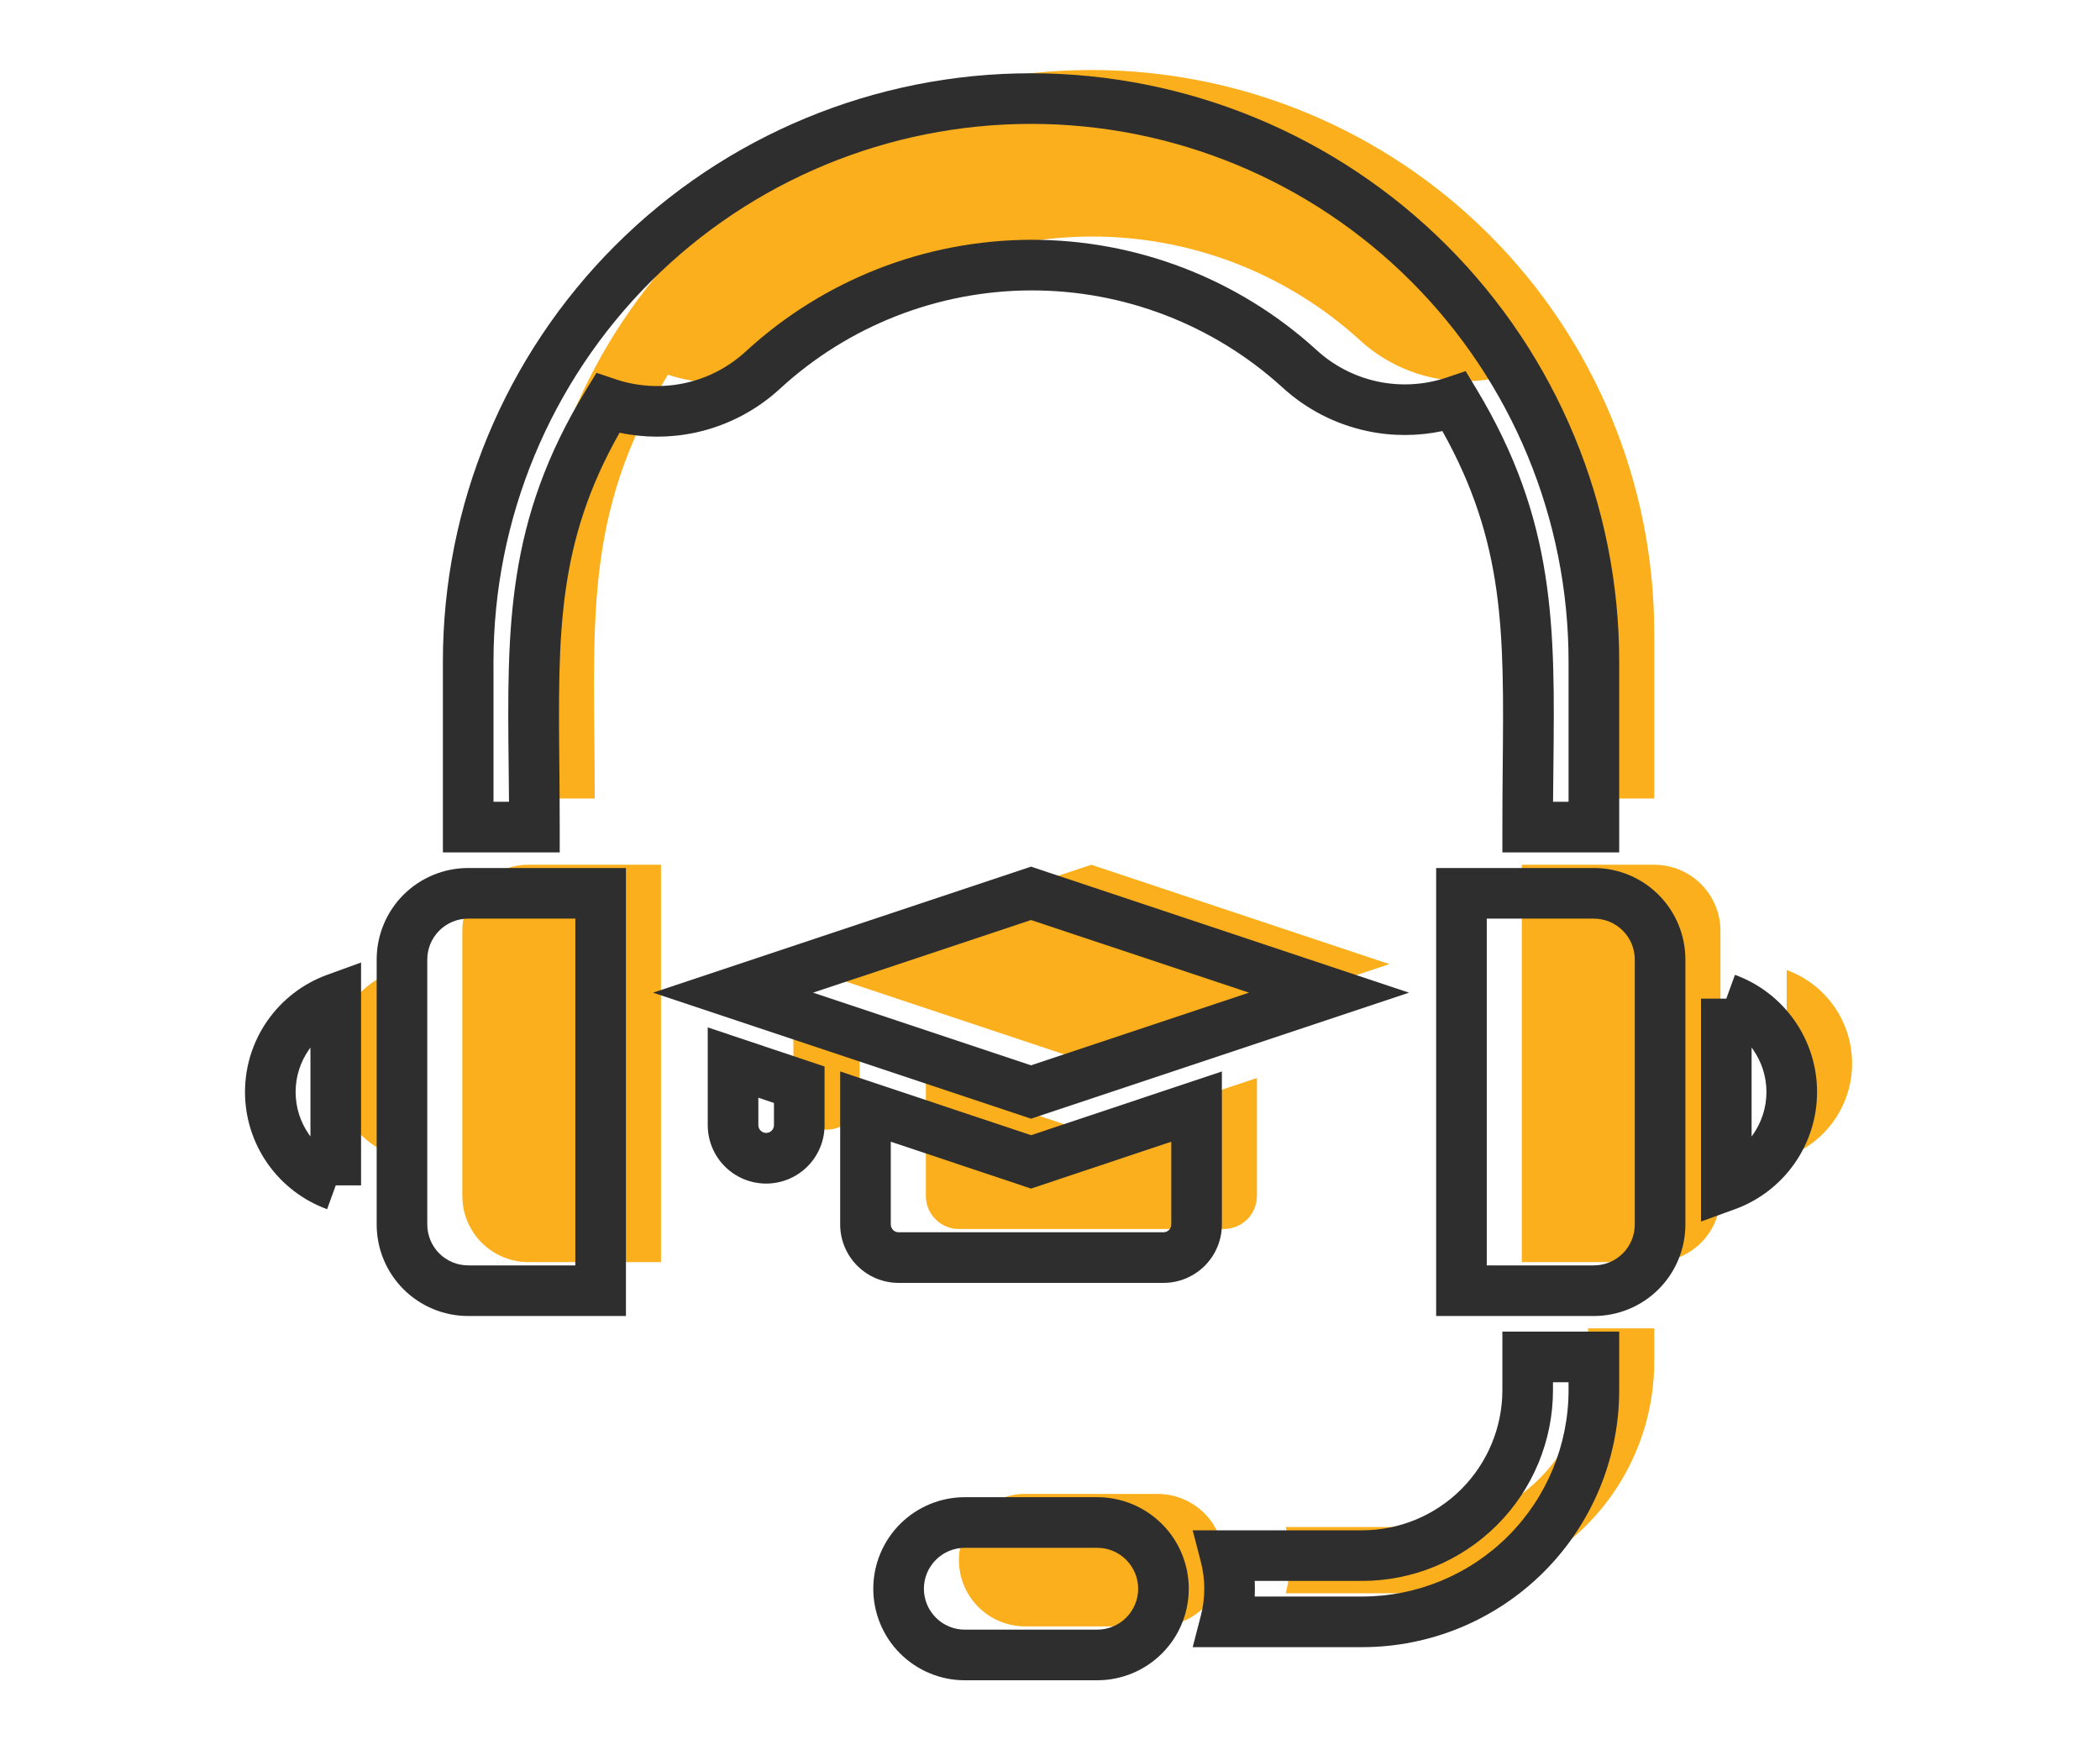 <svg width="60" height="50" viewBox="0 0 60 50" fill="none" xmlns="http://www.w3.org/2000/svg">
<path d="M13.209 26.595V34.163C13.209 34.665 13.408 35.146 13.763 35.501C14.118 35.855 14.599 36.055 15.101 36.055H18.885V24.703H15.101C14.599 24.703 14.118 24.902 13.763 25.257C13.408 25.612 13.209 26.093 13.209 26.595Z" fill="#FBAF1C"/>
<path d="M11.317 33.047V27.711C10.769 27.91 10.296 28.273 9.961 28.75C9.627 29.228 9.447 29.796 9.447 30.379C9.447 30.962 9.627 31.531 9.961 32.008C10.296 32.485 10.769 32.848 11.317 33.047Z" fill="#FBAF1C"/>
<path d="M47.264 24.703H43.48V36.055H47.264C47.766 36.055 48.247 35.855 48.602 35.501C48.956 35.146 49.156 34.665 49.156 34.163V26.595C49.156 26.093 48.956 25.612 48.602 25.257C48.247 24.902 47.766 24.703 47.264 24.703Z" fill="#FBAF1C"/>
<path d="M51.048 27.711V33.047C51.596 32.848 52.069 32.485 52.404 32.008C52.738 31.531 52.917 30.962 52.917 30.379C52.917 29.796 52.738 29.228 52.404 28.75C52.069 28.273 51.596 27.91 51.048 27.711Z" fill="#FBAF1C"/>
<path d="M38.845 9.71C39.432 10.25 40.153 10.623 40.934 10.79C41.714 10.956 42.525 10.91 43.281 10.656C45.76 14.761 45.372 17.883 45.372 22.811H47.264V18.081C47.264 13.816 45.57 9.726 42.554 6.71C39.538 3.694 35.447 2 31.182 2C26.917 2 22.827 3.694 19.811 6.71C16.795 9.726 15.101 13.816 15.101 18.081V22.811H16.993C16.993 17.883 16.605 14.752 19.084 10.703C19.84 10.957 20.651 11.003 21.431 10.837C22.212 10.67 22.933 10.297 23.52 9.757C25.607 7.836 28.337 6.766 31.173 6.757C34.01 6.748 36.746 7.802 38.845 9.71Z" fill="#FBAF1C"/>
<path d="M33.074 42.677H29.291C28.789 42.677 28.308 42.876 27.953 43.231C27.598 43.586 27.398 44.067 27.398 44.569C27.398 45.071 27.598 45.552 27.953 45.907C28.308 46.261 28.789 46.461 29.291 46.461H33.074C33.576 46.461 34.057 46.261 34.412 45.907C34.767 45.552 34.966 45.071 34.966 44.569C34.966 44.067 34.767 43.586 34.412 43.231C34.057 42.876 33.576 42.677 33.074 42.677Z" fill="#FBAF1C"/>
<path d="M45.372 38.893C45.372 40.147 44.874 41.35 43.987 42.237C43.099 43.124 41.897 43.623 40.642 43.623H36.735C36.895 44.243 36.895 44.894 36.735 45.515H40.642C42.398 45.515 44.083 44.817 45.324 43.575C46.566 42.333 47.264 40.649 47.264 38.893V37.947H45.372V38.893Z" fill="#FBAF1C"/>
<path d="M22.669 27.541L31.182 30.379L39.696 27.541L31.182 24.703L22.669 27.541Z" fill="#FBAF1C"/>
<path d="M26.453 30.795V34.163C26.453 34.414 26.552 34.654 26.73 34.832C26.907 35.009 27.148 35.109 27.398 35.109H34.966C35.217 35.109 35.458 35.009 35.635 34.832C35.813 34.654 35.912 34.414 35.912 34.163V30.795L31.182 32.375L26.453 30.795Z" fill="#FBAF1C"/>
<path d="M22.669 31.325C22.669 31.576 22.768 31.817 22.946 31.994C23.123 32.172 23.364 32.271 23.615 32.271C23.866 32.271 24.106 32.172 24.284 31.994C24.461 31.817 24.561 31.576 24.561 31.325V30.171L22.669 29.537V31.325Z" fill="#FBAF1C"/>
<path fill-rule="evenodd" clip-rule="evenodd" d="M11.527 25.562C12.018 25.072 12.683 24.796 13.377 24.796H17.884V37.594H13.377C12.683 37.594 12.018 37.319 11.527 36.828C11.037 36.338 10.762 35.673 10.762 34.979V27.411C10.762 26.718 11.037 26.053 11.527 25.562ZM13.377 26.242C13.067 26.242 12.769 26.366 12.55 26.585C12.331 26.804 12.208 27.101 12.208 27.411V34.979C12.208 35.289 12.331 35.587 12.55 35.806C12.769 36.025 13.067 36.148 13.377 36.148H16.438V26.242H13.377Z" fill="#2E2E2E"/>
<path fill-rule="evenodd" clip-rule="evenodd" d="M10.316 27.496V33.863H9.593L9.346 34.543C8.659 34.293 8.065 33.838 7.645 33.239C7.225 32.64 7 31.927 7 31.195C7 30.464 7.225 29.75 7.645 29.152C8.065 28.553 8.659 28.098 9.346 27.848L10.316 27.496ZM8.87 32.465V29.926C8.856 29.944 8.842 29.963 8.829 29.982C8.58 30.337 8.446 30.761 8.446 31.195C8.446 31.63 8.58 32.053 8.829 32.409C8.842 32.428 8.856 32.447 8.87 32.465Z" fill="#2E2E2E"/>
<path fill-rule="evenodd" clip-rule="evenodd" d="M41.033 24.796H45.539C46.233 24.796 46.898 25.072 47.389 25.562C47.879 26.053 48.154 26.718 48.154 27.411V34.979C48.154 35.673 47.879 36.338 47.389 36.828C46.898 37.319 46.233 37.594 45.539 37.594H41.033V24.796ZM42.479 26.242V36.148H45.539C45.849 36.148 46.147 36.025 46.366 35.806C46.585 35.587 46.708 35.289 46.708 34.979V27.411C46.708 27.101 46.585 26.804 46.366 26.585C46.147 26.366 45.849 26.242 45.539 26.242H42.479Z" fill="#2E2E2E"/>
<path fill-rule="evenodd" clip-rule="evenodd" d="M49.57 27.848C50.258 28.098 50.851 28.553 51.271 29.152C51.691 29.75 51.916 30.464 51.916 31.195C51.916 31.927 51.691 32.64 51.271 33.239C50.851 33.838 50.258 34.293 49.57 34.543L48.6 34.895V28.528H49.323L49.57 27.848ZM50.046 29.926V32.465C50.06 32.447 50.074 32.428 50.087 32.409C50.336 32.053 50.47 31.63 50.47 31.195C50.47 30.761 50.336 30.337 50.087 29.982C50.074 29.963 50.06 29.944 50.046 29.926Z" fill="#2E2E2E"/>
<path fill-rule="evenodd" clip-rule="evenodd" d="M17.576 7.015C20.727 3.864 25.001 2.093 29.458 2.093C33.915 2.093 38.189 3.864 41.341 7.015C44.492 10.167 46.263 14.441 46.263 18.898V24.351H42.925V23.628C42.925 23.008 42.93 22.421 42.935 21.861C42.971 18.079 42.996 15.505 41.211 12.315C40.503 12.464 39.77 12.465 39.059 12.313C38.152 12.12 37.314 11.687 36.632 11.059C34.668 9.274 32.106 8.288 29.451 8.296C26.796 8.305 24.239 9.307 22.285 11.105C21.603 11.733 20.765 12.167 19.858 12.36C19.145 12.512 18.41 12.512 17.702 12.361C15.92 15.506 15.945 18.077 15.981 21.861C15.986 22.421 15.992 23.008 15.992 23.628V24.351H12.654V18.898C12.654 14.441 14.424 10.167 17.576 7.015ZM29.458 3.539C25.385 3.539 21.478 5.158 18.598 8.038C15.718 10.918 14.1 14.825 14.1 18.898V22.904H14.543C14.54 22.56 14.537 22.222 14.533 21.891C14.49 17.928 14.457 14.876 16.742 11.142L17.043 10.65L17.589 10.834C18.223 11.047 18.902 11.085 19.556 10.946C20.21 10.807 20.814 10.494 21.306 10.041C23.526 7.998 26.43 6.86 29.447 6.85C32.464 6.841 35.375 7.961 37.607 9.991L37.61 9.994C38.102 10.447 38.706 10.759 39.36 10.899C40.014 11.038 40.693 10.999 41.327 10.787L41.876 10.602L42.176 11.098C44.459 14.88 44.426 17.928 44.383 21.891C44.379 22.222 44.376 22.56 44.373 22.904H44.816V18.898C44.816 14.825 43.198 10.918 40.318 8.038C37.438 5.158 33.531 3.539 29.458 3.539Z" fill="#2E2E2E"/>
<path fill-rule="evenodd" clip-rule="evenodd" d="M25.717 43.536C26.207 43.046 26.873 42.77 27.566 42.77H31.35C32.044 42.77 32.709 43.046 33.199 43.536C33.69 44.026 33.965 44.692 33.965 45.385C33.965 46.079 33.69 46.744 33.199 47.234C32.709 47.724 32.044 48 31.35 48H27.566C26.873 48 26.207 47.724 25.717 47.234C25.227 46.744 24.951 46.079 24.951 45.385C24.951 44.692 25.227 44.026 25.717 43.536ZM27.566 44.216C27.256 44.216 26.959 44.339 26.74 44.559C26.52 44.778 26.397 45.075 26.397 45.385C26.397 45.695 26.52 45.992 26.74 46.212C26.959 46.431 27.256 46.554 27.566 46.554H31.35C31.66 46.554 31.957 46.431 32.176 46.212C32.396 45.992 32.519 45.695 32.519 45.385C32.519 45.075 32.396 44.778 32.176 44.559C31.957 44.339 31.66 44.216 31.35 44.216H27.566Z" fill="#2E2E2E"/>
<path fill-rule="evenodd" clip-rule="evenodd" d="M42.925 38.04H46.263V39.709C46.263 41.657 45.489 43.525 44.111 44.903C42.734 46.28 40.866 47.054 38.918 47.054H34.077L34.311 46.15C34.44 45.648 34.44 45.122 34.311 44.62L34.077 43.716H38.918C39.98 43.716 40.999 43.294 41.751 42.542C42.502 41.791 42.925 40.772 42.925 39.709V38.04ZM44.371 39.486V39.709C44.371 41.155 43.796 42.542 42.773 43.565C41.751 44.587 40.364 45.162 38.918 45.162H35.849C35.856 45.31 35.856 45.459 35.849 45.608H38.918C40.482 45.608 41.983 44.986 43.089 43.88C44.195 42.774 44.816 41.273 44.816 39.709V39.486H44.371Z" fill="#2E2E2E"/>
<path fill-rule="evenodd" clip-rule="evenodd" d="M29.458 24.757L40.258 28.357L29.458 31.957L18.658 28.357L29.458 24.757ZM23.231 28.357L29.458 30.433L35.685 28.357L29.458 26.282L23.231 28.357Z" fill="#2E2E2E"/>
<path fill-rule="evenodd" clip-rule="evenodd" d="M24.005 30.608L29.458 32.429L34.911 30.608V34.979C34.911 35.422 34.735 35.846 34.422 36.159C34.109 36.472 33.685 36.648 33.242 36.648H25.674C25.232 36.648 24.807 36.472 24.494 36.159C24.181 35.846 24.005 35.422 24.005 34.979V30.608ZM25.451 32.615V34.979C25.451 35.038 25.475 35.095 25.517 35.137C25.558 35.179 25.615 35.202 25.674 35.202H33.242C33.301 35.202 33.358 35.179 33.4 35.137C33.441 35.095 33.465 35.038 33.465 34.979V32.615L29.458 33.954L25.451 32.615Z" fill="#2E2E2E"/>
<path fill-rule="evenodd" clip-rule="evenodd" d="M20.221 29.349L23.559 30.467V32.142C23.559 32.584 23.384 33.009 23.07 33.322C22.758 33.635 22.333 33.811 21.89 33.811C21.448 33.811 21.023 33.635 20.71 33.322C20.397 33.009 20.221 32.584 20.221 32.142V29.349ZM21.667 31.358V32.142C21.667 32.201 21.691 32.257 21.733 32.299C21.774 32.341 21.831 32.364 21.89 32.364C21.95 32.364 22.006 32.341 22.048 32.299C22.09 32.257 22.113 32.201 22.113 32.142V31.508L21.667 31.358Z" fill="#2E2E2E"/>
</svg>
